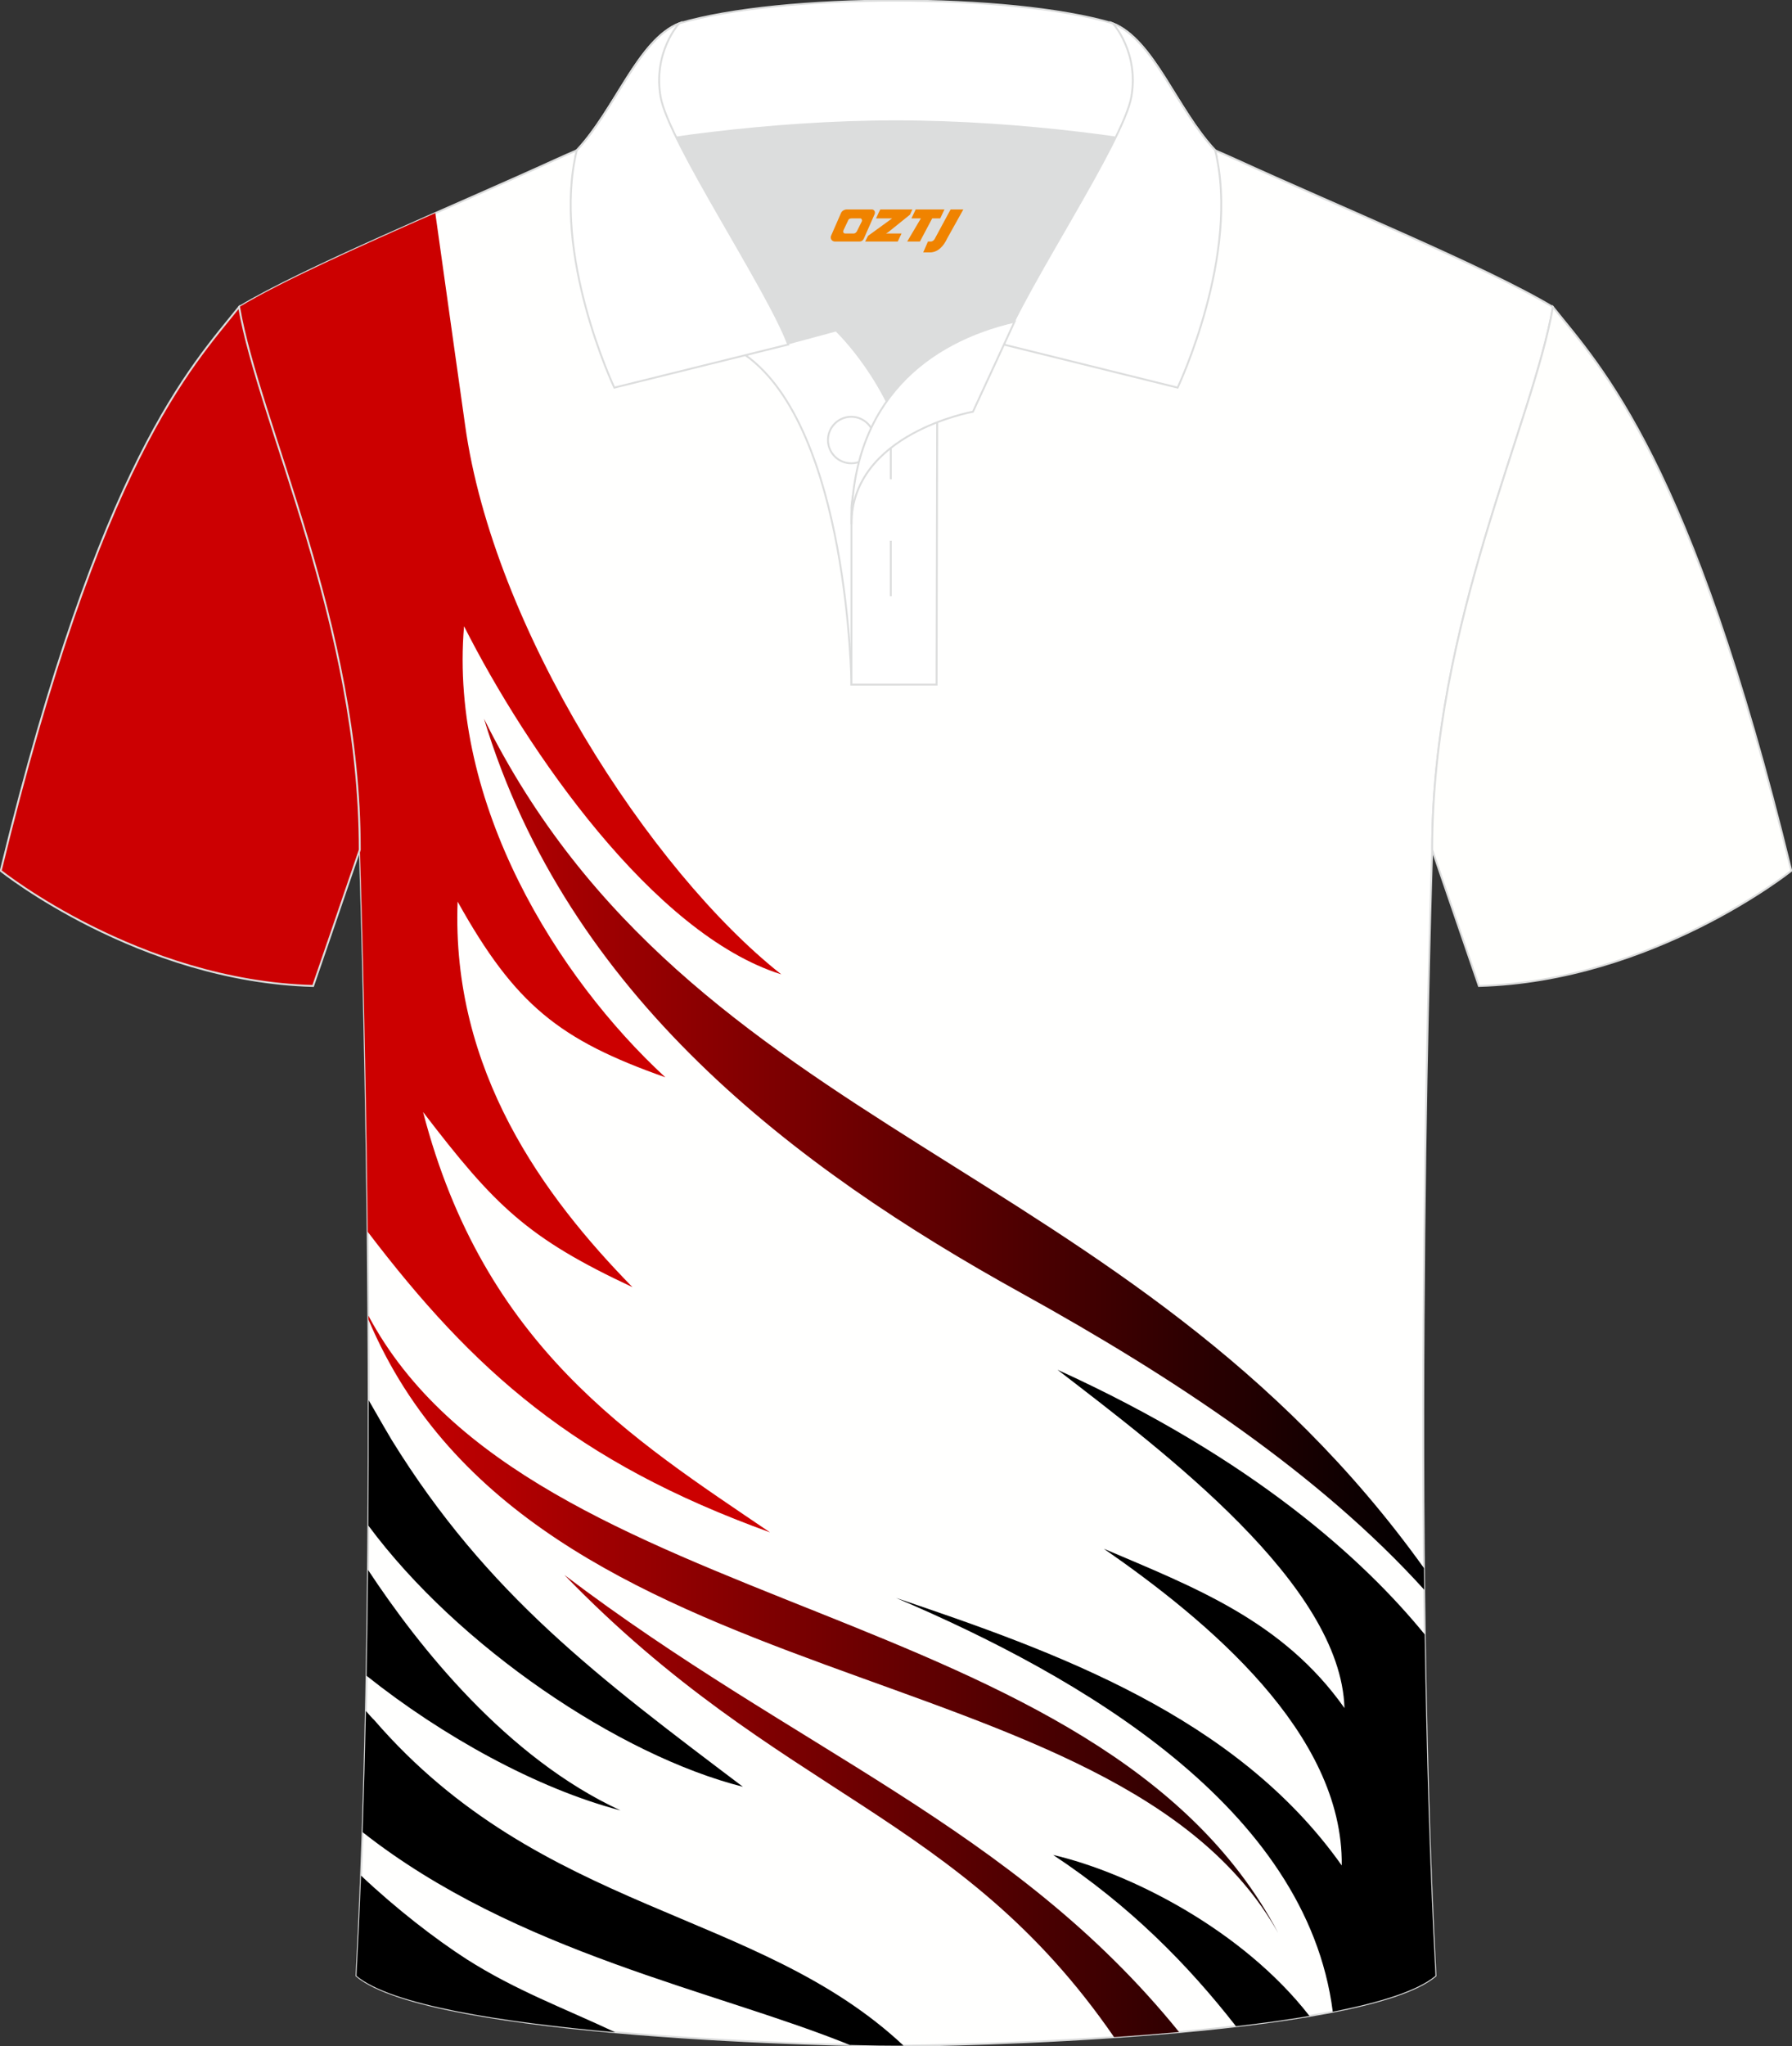<?xml version="1.0" encoding="utf-8"?>
<!-- Generator: Adobe Illustrator 24.0.0, SVG Export Plug-In . SVG Version: 6.00 Build 0)  -->
<svg xmlns="http://www.w3.org/2000/svg" xmlns:xlink="http://www.w3.org/1999/xlink" version="1.1" id="图层_1" x="0px" y="0px" width="379.8px" height="433.5px" viewBox="0 0 379.8 433.5" enable-background="new 0 0 379.8 433.5" xml:space="preserve">
<rect x="0" y="0" width="379.8" height="433.5" fill="#333333" stroke="none"/>
<g>
	
		<path fill-rule="evenodd" clip-rule="evenodd" fill="#FFFFFE" stroke="#DCDDDD" stroke-width="0.4" stroke-miterlimit="22.926" d="   M76.26,180.04c0,0,4.68,137.15-0.7,238.51c15.6,13.15,104.62,14.85,114.34,14.82c9.72,0.03,98.74-1.67,114.34-14.82   c-5.38-101.36-0.7-238.51-0.7-238.51c0-47.79,21.31-90.25,25.59-115c-13.68-8.26-45.44-21.32-67.38-31.34   c-5.84-2.65-10.73-4.57-15.09-5.94L133.1,27.74c-4.33,1.37-9.2,3.29-15.06,5.95C96.1,43.71,64.34,56.78,50.67,65.03   C54.95,89.79,76.26,132.25,76.26,180.04z"/>
	<g>
		<path fill-rule="evenodd" clip-rule="evenodd" d="M78.14,296.63c2.36,4.12,4.25,7.39,4.87,8.4    c20.24,32.78,43.91,50.42,74.44,73.48c-26.21-6.62-60.39-29.7-79.38-55.33C78.13,314.18,78.15,305.31,78.14,296.63L78.14,296.63z     M78,332.57c-0.07,7.44-0.17,14.94-0.31,22.43c16.02,12.77,36.17,23.92,53.82,28.52C107.4,372.39,88.72,348.84,78,332.57    L78,332.57z M77.55,362.46c-0.18,8.62-0.41,17.21-0.69,25.68c32.5,25.58,75.09,33.61,103.24,45.07c4.82,0.12,8.29,0.16,9.81,0.15    l1.59-0.01c-30.92-29-76.66-27.86-112.23-69.02C79.04,364.15,78.42,363.45,77.55,362.46L77.55,362.46z M76.52,397.33    c7.46,7.04,15.65,13.37,22.39,17.72c10.39,6.6,20.38,10.26,31.49,15.47c-23.93-2.13-47.51-5.78-54.85-11.96    C75.92,411.62,76.24,404.53,76.52,397.33z"/>
		<path fill-rule="evenodd" clip-rule="evenodd" d="M224.12,290.17c22.53,17.37,60.03,45.41,60.83,71.67    c-13.04-18.47-31.79-25.56-51-33.75c21.84,15.14,50.77,39.03,50.42,67.09c-22.41-31.67-60.71-45.28-94.45-56.67    c39.05,16.63,87.01,44.33,92.55,87.65c10.07-1.97,18.03-4.46,21.77-7.61c-1.22-22.94-1.92-47.71-2.28-72.31    C289.16,330.55,265.66,309.06,224.12,290.17L224.12,290.17z M277.53,427.06c-4.89,0.83-10.15,1.55-15.58,2.18    c-10.19-13.05-22.45-25.51-38.75-36.29C239.4,396.72,263.3,408.77,277.53,427.06z"/>
		<path fill-rule="evenodd" clip-rule="evenodd" fill="#CC0000" d="M92.26,45.14c2.13,15.34,6.23,44.25,6.31,44.88    c5.94,43.06,39.22,94.45,67.01,116.39c-27.1-8.48-53.97-47.51-67.23-73.75c-3.2,37.65,19.78,74.45,42.66,95.56    c-22.42-7.92-31.79-15.28-44.02-37.22c-1.37,35.83,18.29,62.51,37.05,81.67c-22.3-10.42-29.16-17.22-44.37-37.09    c12.92,49.72,44.25,69.17,73.53,89.04c-41.36-14.93-62.93-34.34-85.27-63.68c-0.5-46.77-1.66-80.89-1.66-80.89    c0-47.79-21.31-90.25-25.59-115C59.5,59.7,75.86,52.37,92.26,45.14z"/>
		
			<linearGradient id="SVGID_1_" gradientUnits="userSpaceOnUse" x1="301.85" y1="647.91" x2="78.07" y2="647.91" gradientTransform="matrix(1 0 0 1 0 -356)">
			<stop offset="0" style="stop-color:#000001"/>
			<stop offset="1" style="stop-color:#CC0001"/>
		</linearGradient>
		<path fill-rule="evenodd" clip-rule="evenodd" fill="url(#SVGID_1_)" d="M102.58,152.26c17.72,58.61,65.64,95,113.89,121.67    c32.61,18.03,63.26,38.42,85.38,62.84l-0.05-4.58C239.32,245.01,146.47,240.72,102.58,152.26L102.58,152.26L102.58,152.26    L102.58,152.26z M78.07,278.7c34.4,64.62,155.11,59.27,192.83,130.78c-34.34-61.13-157.82-47.26-192.82-129.96L78.07,278.7    L78.07,278.7z M236.12,431.55c-32.86-47.68-70.64-50.58-116.5-97.91c49.03,37.2,95.05,53.32,130.28,96.83    C245.28,430.88,240.65,431.24,236.12,431.55z"/>
	</g>
	
		<path fill-rule="evenodd" clip-rule="evenodd" fill="#CC0002" stroke="#DCDDDD" stroke-width="0.4" stroke-miterlimit="22.926" d="   M50.67,65.03C40.43,77.83,21.31,97.45,0.15,184.47c0,0,29.19,23.38,66.21,24.4c0,0,7.16-20.82,9.89-28.84l0,0   C76.26,132.25,54.95,89.79,50.67,65.03z"/>
	
		<path fill-rule="evenodd" clip-rule="evenodd" fill="#FFFFFD" stroke="#DCDDDD" stroke-width="0.4" stroke-miterlimit="22.926" d="   M329.13,65.03c10.24,12.8,29.36,32.42,50.52,119.44c0,0-29.19,23.38-66.21,24.4c0,0-7.16-20.82-9.9-28.84l0,0   C303.54,132.25,324.85,89.79,329.13,65.03z"/>
	<g>
		<path fill-rule="evenodd" clip-rule="evenodd" fill="#DCDDDD" d="M187.92,85.03c6.44-9.11,16.35-14.37,26.94-16.84    c5.24-10.64,16.08-27.82,21.62-39.15c-26.77-6.51-66.39-6.51-93.16,0c6.42,13.14,20,34.17,23.66,43.71L177.19,70    C177.2,70,183.2,75.68,187.92,85.03z"/>
		
			<path fill-rule="evenodd" clip-rule="evenodd" fill="#FFFFFF" stroke="#DCDDDD" stroke-width="0.4" stroke-miterlimit="22.926" d="    M157.94,75.2l19.26-5.19c0,0,11.75,11.1,15.3,27.84s-1.86,47.18-1.86,47.18h-10.18C180.46,145.02,179.93,90.77,157.94,75.2z"/>
		
			<path fill-rule="evenodd" clip-rule="evenodd" fill="#FFFFFF" stroke="#DCDDDD" stroke-width="0.4" stroke-miterlimit="22.926" d="    M180.46,107.48v37.55h18.04l0.14-60.77C189.8,87.16,180.95,98.69,180.46,107.48z"/>
		
			<path fill-rule="evenodd" clip-rule="evenodd" fill="#FFFFFF" stroke="#DCDDDD" stroke-width="0.4" stroke-miterlimit="22.926" d="    M121.98,33.03c13.38-3.26,40.91-7.33,67.92-7.33c27,0,54.53,4.07,67.92,7.33l-0.28-1.2c-8.23-8.78-12.93-23.33-21.69-26.89    c-10.94-3.22-28.44-4.82-45.95-4.82c-17.5,0-35.01,1.61-45.95,4.82c-8.77,3.57-13.47,18.11-21.69,26.89L121.98,33.03z"/>
		
			<path fill-rule="evenodd" clip-rule="evenodd" fill="#FFFFFF" stroke="#DCDDDD" stroke-width="0.4" stroke-miterlimit="22.926" d="    M143.95,4.94c0,0-5.58,6.05-3.95,15.54s22.57,40.53,27.06,52.51l-36.86,9.13c0,0-13.39-28.22-7.95-50.28    C130.49,23.05,135.19,8.51,143.95,4.94z"/>
		
			<path fill-rule="evenodd" clip-rule="evenodd" fill="#FFFFFF" stroke="#DCDDDD" stroke-width="0.4" stroke-miterlimit="22.926" d="    M235.85,4.94c0,0,5.58,6.05,3.94,15.54c-1.63,9.49-22.57,40.53-27.06,52.51l36.86,9.13c0,0,13.39-28.22,7.95-50.28    C249.32,23.05,244.61,8.51,235.85,4.94z"/>
		<path fill="none" stroke="#DCDDDD" stroke-width="0.4" stroke-miterlimit="22.926" d="M180.41,98.15c2.72,0,4.93-2.21,4.93-4.93    s-2.21-4.93-4.93-4.93c-2.72,0-4.93,2.21-4.93,4.93C175.48,95.94,177.7,98.15,180.41,98.15z"/>
		
			<line fill="none" stroke="#DCDDDD" stroke-width="0.4" stroke-miterlimit="22.926" x1="188.8" y1="114.55" x2="188.8" y2="126.3"/>
		
			<line fill="none" stroke="#DCDDDD" stroke-width="0.4" stroke-miterlimit="22.926" x1="188.8" y1="89.79" x2="188.8" y2="101.54"/>
		
			<path fill-rule="evenodd" clip-rule="evenodd" fill="#FFFFFF" stroke="#DCDDDD" stroke-width="0.4" stroke-miterlimit="22.926" d="    M215.02,68.15l-8.81,19.07c0,0-25.75,4.58-25.75,23.82C180.46,84.87,196.74,72.36,215.02,68.15z"/>
		
	</g>
</g>
<g>
	<path fill="#F08300" d="M201.47,44.37l-3.4,6.3c-0.2,0.3-0.5,0.5-0.8,0.5h-0.6l-1,2.3h1.2c2,0.1,3.2-1.5,3.9-3L204.17,44.37h-2.5L201.47,44.37z"/>
	<polygon fill="#F08300" points="194.27,44.37 ,200.17,44.37 ,199.27,46.27 ,197.57,46.27 ,194.97,51.17 ,192.27,51.17 ,195.17,46.27 ,193.17,46.27 ,194.07,44.37"/>
	<polygon fill="#F08300" points="188.27,49.47 ,187.77,49.47 ,188.27,49.17 ,192.87,45.47 ,193.37,44.37 ,186.57,44.37 ,186.27,44.97 ,185.67,46.27 ,188.47,46.27 ,189.07,46.27 ,183.97,49.97    ,183.37,51.17 ,189.97,51.17 ,190.27,51.17 ,191.07,49.47"/>
	<path fill="#F08300" d="M184.77,44.37H179.47C178.97,44.37,178.47,44.67,178.27,45.07L176.17,49.87C175.87,50.47,176.27,51.17,176.97,51.17h5.2c0.4,0,0.7-0.2,0.9-0.6L185.37,45.37C185.57,44.87,185.27,44.37,184.77,44.37z M182.67,46.87L181.57,49.07C181.37,49.37,181.07,49.47,180.97,49.47l-1.8,0C178.97,49.47,178.57,49.37,178.77,48.77l1-2.1c0.1-0.3,0.4-0.4,0.7-0.4h1.9   C182.57,46.27,182.77,46.57,182.67,46.87z"/>
</g>
</svg>
